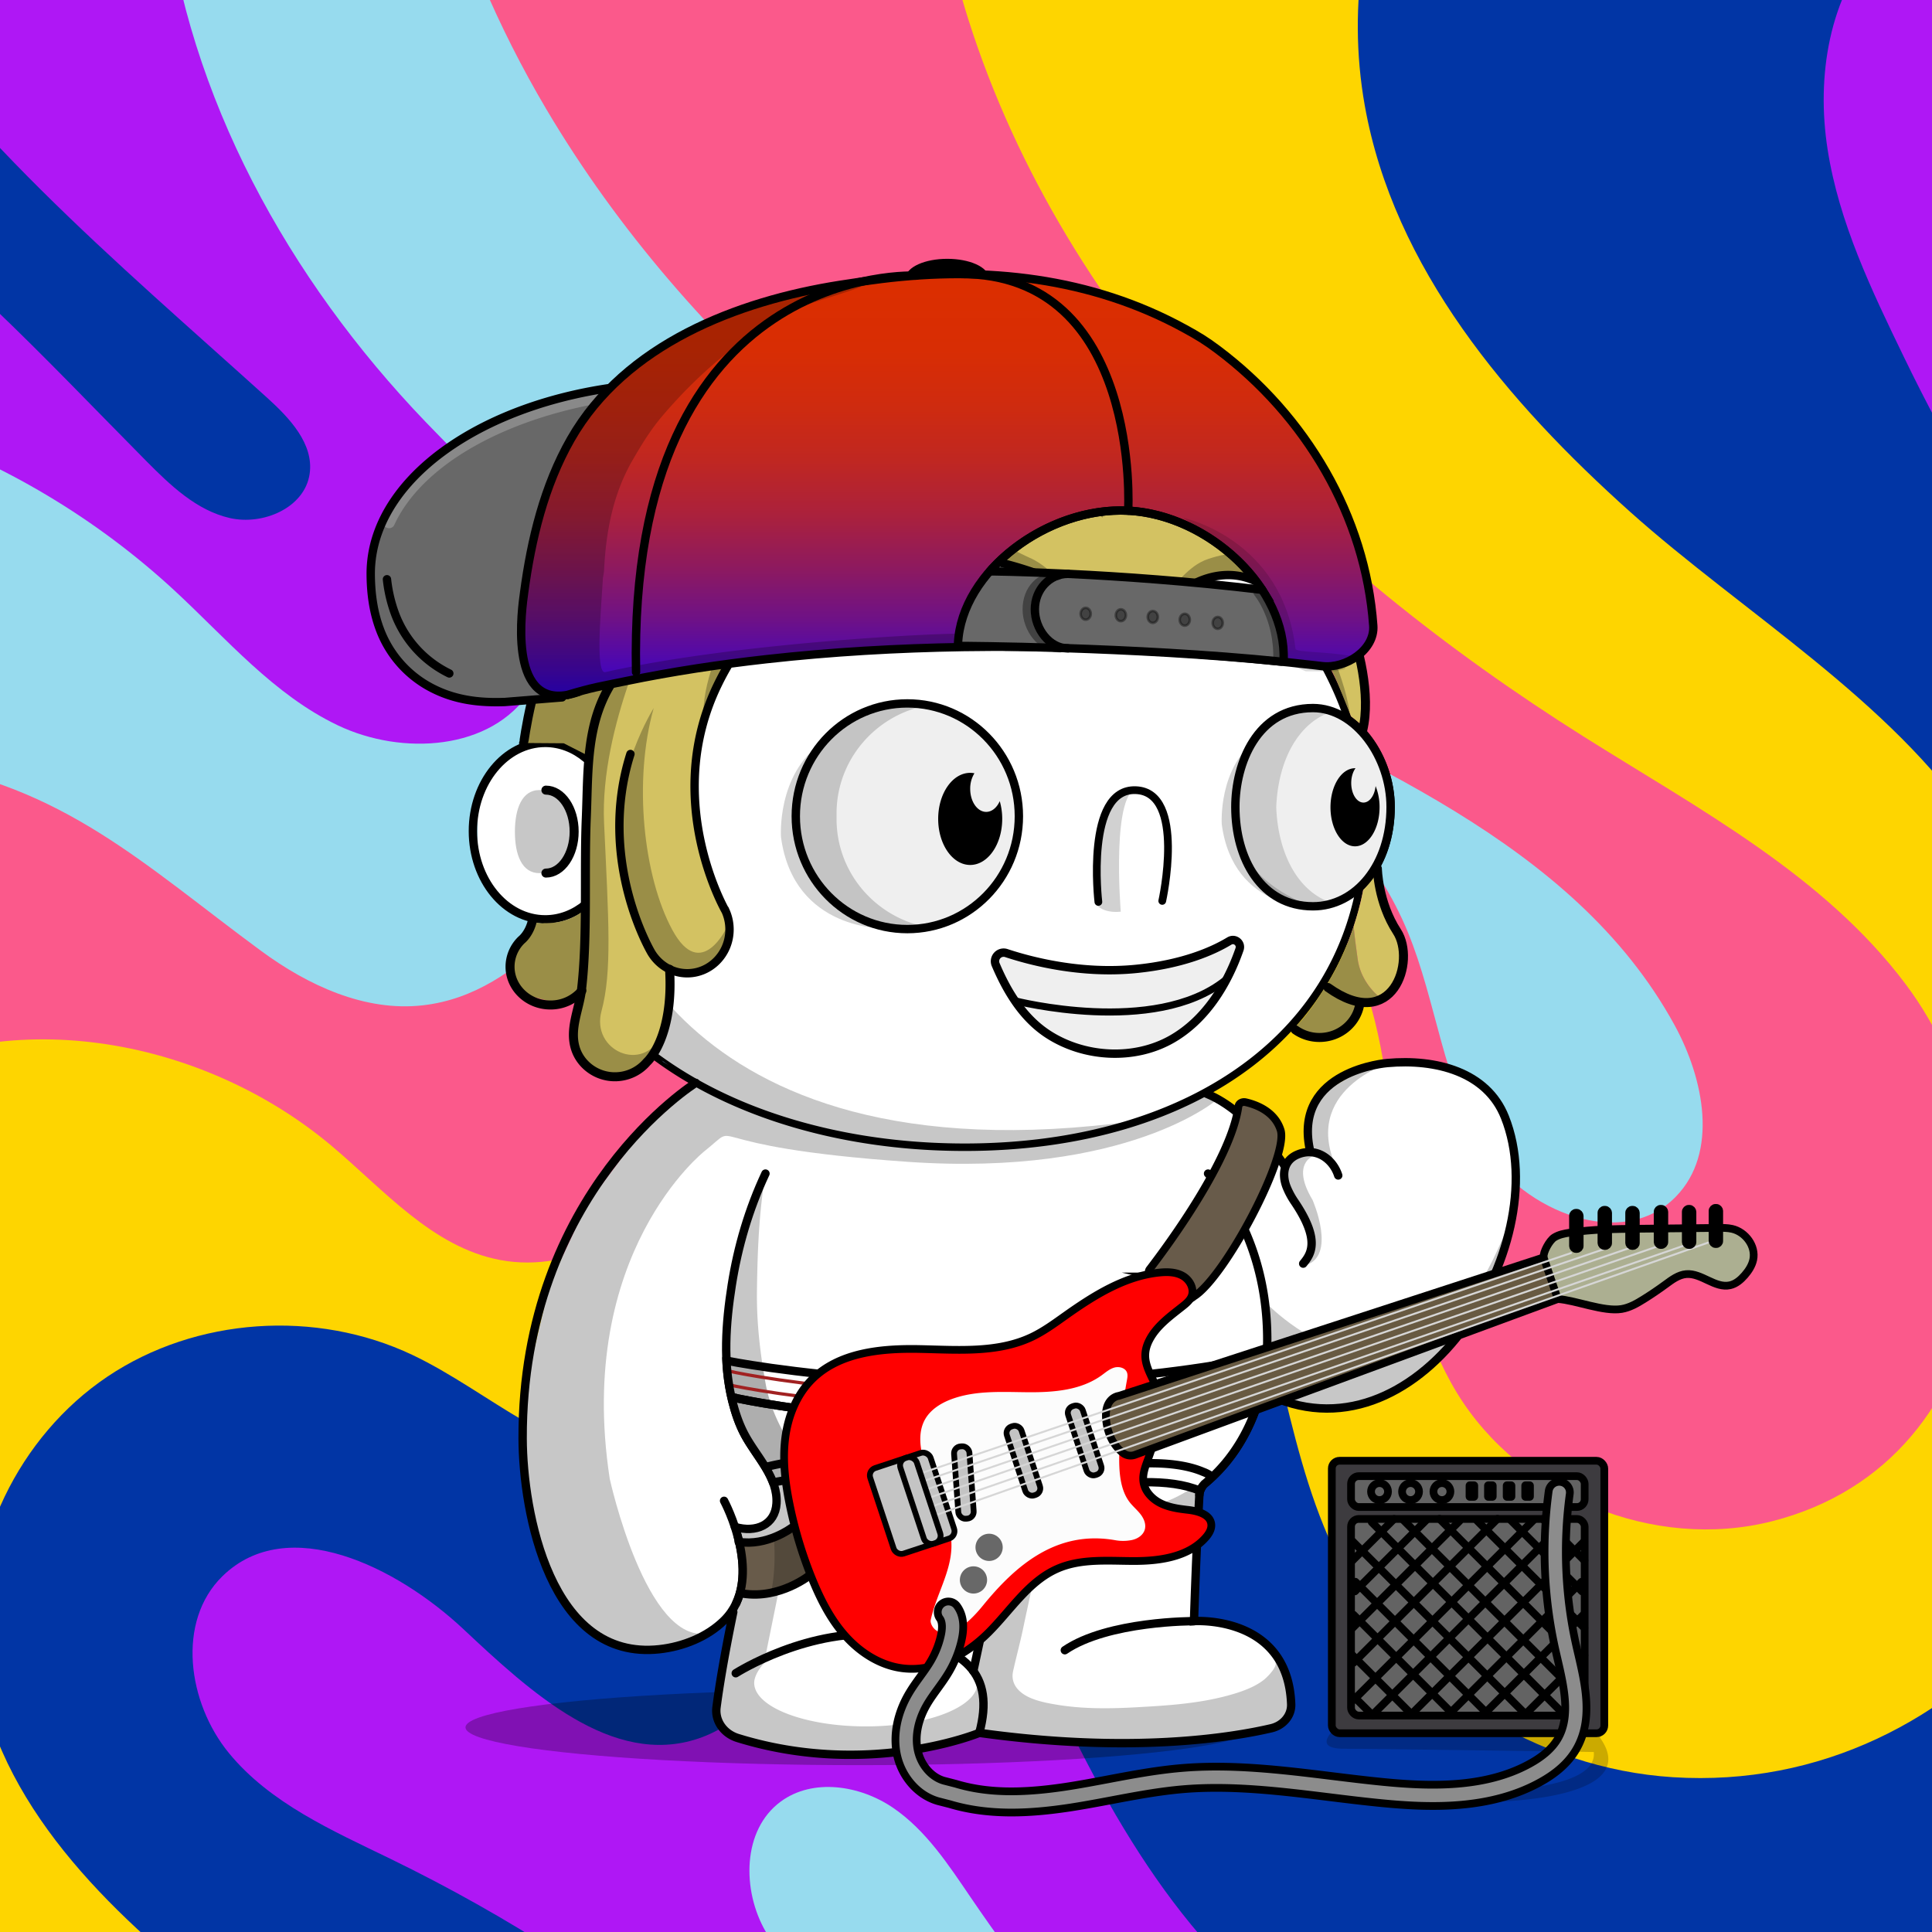 <svg xmlns="http://www.w3.org/2000/svg" xmlns:xlink="http://www.w3.org/1999/xlink" viewBox="0 0 3000 3000" width="100%" height="100%"><rect x="0" y="0" width="3000" height="3000" fill="#333333" stroke="none"/> <g id="Psychedelic-Glow" class="background">  <defs>   <style>    @keyframes pulse1 {     0% { fill: #0135a5; }     50% { fill: #4ffc1f; }     100% { fill: #0135a5; }    }    @keyframes pulse2 {     0% { fill: #fed500; }     50% { fill: #0135a5; }     100% { fill: #fed500; }    }    @keyframes pulse3 {     0% { fill: #97dbee; }     50% { fill: #ff630d; }     100% { fill: #97dbee; }    }    @keyframes pulse4 {     0% { fill: #af17f5; }     50% { fill: #fed500; }     100% { fill: #af17f5; }    }    @keyframes pulse5 {     0% { fill: #fb598b; }     50% { fill: #af17f5; }     100% { fill: #fb598b; }    }    .blue {     animation-duration: 2s;     animation-name: pulse1;     animation-fill-mode: forwards;     animation-iteration-count: infinite;     transform-origin: center;     animation-timing-function: linear;    }    .yellow {     animation-duration: 2s;     animation-name: pulse2;     animation-fill-mode: forwards;     animation-iteration-count: infinite;     transform-origin: center;     animation-delay: .5s;     animation-timing-function: linear;    }    .cyan {     animation-duration: 2s;     animation-name: pulse3;     animation-fill-mode: forwards;     animation-iteration-count: infinite;     transform-origin: center;     animation-delay: 1s;     animation-timing-function: linear;    }    .purple {     animation-duration: 2s;     animation-name: pulse4;     animation-fill-mode: forwards;     animation-iteration-count: infinite;     transform-origin: center;     animation-delay: .5s;     animation-timing-function: linear;    }    .pink {     animation-duration: 2s;     animation-name: pulse5;     animation-fill-mode: forwards;     animation-iteration-count: infinite;     transform-origin: center;     animation-delay: 0s;     animation-timing-function: linear;    }   </style>  </defs>  <g class="pattern-wrapper">   <g class="psychedelic-pattern">    <path class="blue" d="M741.82,945.85c-81.45,83.11-212.91,89.21-328.08,73.09-259-36.33-505.02-159.42-689.27-344.9-53.58-54.01-102.45-113.43-162.39-160.3-106.54-83.37-242.27-122.22-377.04-133.11-100.45-8.1-204.55-1.05-296.2,40.86-101.93,46.52-180.51,131.98-250.03,219.88-125.19,158.2-230.77,331.92-313.8,515.82-24.13,53.66-48,110.2-91.91,148.8V23.46c53.93-50.44,112.9-95.57,176.41-133.81,240.7-145.05,486.9-133.55,741.98-30.49,59.15,23.96,308.31,112.21,281.82-36.94-1.05-5.58-2.35-11.5-4.18-17.77-12.63-44.43-50.79-75.79-83.28-108.72-96.09-97.4-153.5-235.04-171.36-373.64H-149.12c-6.19,90.69-14.72,181.9,4.79,268.76C-74.29-96.85,190.63,130.44,454.16,312.16c109.77,75.62,225.46,150.97,296.81,263.53,71.35,112.56,84.15,275.03-9.15,370.16Z" style="fill: #0135a5;"/>    <path class="purple" d="M1320.63,1783.48c-93.04,25.18-191.22,17.6-287.57,19.08-162.56,2.53-323.38,31.45-483.41,60.2-156.81,28.23-321.2,59.85-444.21,161.17-110.81,91.12-173.62,227.64-218.93,363.8-42.86,128.85-73.44,265.97-51.4,399.87,47.74,290.62,318.5,481.32,554.85,657.04,85.81,63.77,174.06,135.55,214.05,233.3H-871.23c-41.56-33.19-82.24-67.6-122.4-102.45-153.85-133.38-302.82-274.94-420.43-441.25-190.35-269.45-290.45-592.22-352.82-916.56V1054.05c119.18-425.04,419.64-903.14,863.33-967.78,222.06-32.41,448.04,50.53,633.69,176.67C-84.22,389,68.93,556.18,226.87,715.6c37.46,37.81,78.06,76.84,129.8,88.77,51.84,11.94,116.48-15.94,124.14-68.56,6.79-46.61-31.1-86.59-66.03-118.22C179.31,404.85-69.59,198.21-237.37-71.07c-116.39-186.87-171.97-394.38-173.01-606.86H954.13c-29.88,40.34-58.89,81.19-76.31,127.54-52.53,139.82,26.31,314.84,165.87,368.07,85.2,32.49,200.8,36.94,232.86,122.22,27.7,73.7-31.97,147.66-64.29,219.36-76.4,169.62,3.05,369.29,110.29,521.39,107.24,152.02,245.06,288.53,303.6,465.2,83.02,250.46-50.79,568.61-305.52,637.61Z" style="fill: #af17f5;"/>    <path class="cyan" d="M3208.19,2700.73c-215.27,210.56-575.76,283.39-827.09,117.61-188-123.97-284.09-351.43-314.49-574.54-26.66-195.4-16.81-411.8-139.47-566.35-27.7-34.93-65.08-66.73-109.59-69.61-39.29-2.53-76.58,18.21-106.54,43.82-136.69,116.82-174.67,343.59-344.37,403.09-156.2,54.62-312.14-69.95-471.22-115.34-299.25-85.55-623.58,139.65-729.69,432.19-106.11,292.63-36.94,622.45,93.39,905.06,62.12,134.68,138.17,264.23,193.14,401.26H-70.46c-173.54-137.82-389.5-226.24-580.2-333.92-280.17-158.29-504.23-412.06-664.79-689.97-202.11-349.95-253.07-775.25-185.21-1173.64,19.08-112.29,47.48-223.72,95.74-326.86,139.04-297.42,445.34-504.06,771.33-542.91,325.99-38.85,663.05,83.2,904.19,306.04,81.02,74.92,154.55,162.39,254.29,209.78,99.66,47.39,238.18,39.12,298.38-53.4,44.34-68.13,32.15-160.56-6.53-231.99-38.68-71.44-99.84-127.54-156.03-186.08C448.32,433.6,291.51,151.08,256.49-153.57c-18.9-164.65,2.79-354.65,65.77-524.36H1660.99c-1.22,217.36-52.79,455.62,16.12,661.04,51.31,153.15,166.48,275.99,287.75,382.7,357.01,314.23,789.02,530.72,1166.67,819.94,99.75,76.4,197.49,159.86,262.4,267.45,75.36,124.84,101.14,273.9,105.59,419.64,9.15,300.99-76.05,617.4-291.32,827.87Z" style="fill: #97dbee;"/>    <path class="pink" d="M3428.07,2777.22c-60.46,56.71-131.37,102.54-184.86,165.87-56.45,66.82-90.34,149.41-136.51,223.72-133.55,214.39-378.61,354.91-631.16,361.88-229.03,6.27-449.87-89.38-678.9-98.62-240.27-9.67-481.06,84.76-657.12,247.85H148.47c-60.02-63.68-130.15-119.18-191.31-162.12-190.61-133.72-409.97-223.11-596.66-362.23-274.85-204.81-467.64-516.95-527.84-854.53-68.65-385.49,75.36-791.02,420.34-998.8,181.55-109.24,402.04-147.75,610.86-116.3,234.34,35.28,359.88,158.9,541.34,292.45,72.83,53.66,161.34,94.87,251.25,84.68,159.16-17.95,254.12-178.59,369.29-289.84,154.55-149.32,371.12-211.52,582.99-201.68,242.45,11.33,484.72,153.06,577.15,377.39,45.13,109.59,54.8,233.91,117.61,334.35,62.9,100.45,215.96,161.69,298.72,76.92,66.64-68.13,43.82-182.86-2-266.49-156.81-286.44-492.3-412.06-783.01-560.86-390.02-199.5-745.98-484.72-969.09-861.67-150.02-253.6-235.04-551.54-225.89-847.12H1745.06c-71,174.5-163.78,350.3-106.81,521.13,28.49,85.2,91.56,154.46,159.86,212.83,100.01,85.37,214.92,153.24,338.01,199.58,281.82,106.11,613.83,105.15,844.86,298.2,131.2,109.59,213.35,275.81,220.58,446.65,3.92,91.56-12.11,186.78,20.12,272.5,26.22,69.78,80.93,123.97,130.41,179.72,162.56,183.21,282.35,410.67,307.44,654.33,25.18,243.58-52.62,502.84-231.47,670.19Z" style="fill: #fb598b;"/>    <path class="yellow" d="M3880.38,2479.98c-17.16,222.32-165.96,429.49-371.12,516.69-229.99,97.75-534.81,66.73-685,266.49-85.55,113.86-95.65,279.47-204.72,371.03-23,19.25-48.61,33.63-75.97,43.73h-249.59c-17.6-4.88-34.76-10.63-51.49-17.07-123.53-47.39-234.08-125.62-360.05-166.04-125.88-40.42-282.08-33.1-367.81,67.69-28.75,33.8-46,73.18-56.02,115.43H476.03c-81.11-156.9-228.16-279.47-376.43-381.57-183.64-126.58-383.92-241.4-513.38-423.04-167.35-235.04-187.04-557.46-83.28-826.74,54.88-142.26,145.22-275.46,275.29-355,225.11-137.56,533.94-82.41,736.05,87.2,81.98,68.82,157.16,157.94,262.31,177.72,114.47,21.6,228.33-48.79,303.08-138.17,74.66-89.29,122.49-197.93,190.18-292.71,89.29-125.01,218.4-226.94,368.77-258.74,150.36-31.8,321.2,16.29,414.42,138.43,132.77,173.97,92.95,423.65,152.02,624.37,13.68,46.43,32.06,91.73,57.24,133.11,98.18,160.99,306.48,245.93,489.25,199.41,368.42-93.65,408.4-565.65,207.86-833.53-127.02-169.62-321.37-272.24-500.66-385.14C2036.29,877.46,1654.55,506.17,1503.66,30.25c-53.4-168.4-70.56-348.29-52.88-523.92,6.27-62.2,18.21-123.88,35.2-184.25h1591.02c-56.36,98.88-139.21,183.47-186.95,287.31-95.74,208.3-32.23,460.41,94.7,651.37,126.93,190.87,309.26,336.53,477.05,492.73,121.88,113.43,243.32,245.93,265.45,410.93,16.81,125.1-26.66,250.11-32.67,376.26-15.25,320.94,210.47,618.97,185.82,939.29Z" style="fill: #fed500;"/>    <path class="purple" data-name="purple" d="M4766.88,1601.84V3677.92H1276.63c-102.28-162.3-234.95-305.61-390.02-418.77-148.88-108.55-317.89-190.44-453.27-315.54-135.29-125.19-235.13-312.66-189.04-491.17,10.37-40.42,28.4-79.54,56.71-110.12,77.71-84.07,214.22-84.24,319.72-39.81,105.5,44.43,191.57,124.05,287.4,186.69,31.62,20.82,66.12,40.25,103.93,42.25,122.05,6.36,175.37-152.11,274.24-223.8,107.85-78.23,267.01-39.81,365.8,49.57,98.7,89.38,152.02,216.92,205.07,339.15,53.05,122.22,112.64,248.37,218.75,328.87,138.43,105.24,328.78,111.25,500.14,81.98,283.04-48.35,554.32-185.38,743.11-401.87,188.7-216.49,288.44-514.25,244.19-797.99-40.77-261.09-194.1-489.77-355.26-699.2-161.17-209.52-336.79-414.15-435.32-659.39-98.44-245.23-105.41-546.83,58.11-754.52,100.18-127.19,278.77-207.16,428.18-144.79,197.76,82.59,234.95,340.37,255.6,553.71,30.4,314.14,90.95,633.34,252.55,904.45,161.6,271.11,440.46,488.38,755.56,506.41,81.45,4.7,162.73-3.83,244.1-12.2Z" style="fill: #af17f5;"/>    <path class="blue" data-name="blue" d="M4766.88,1428.56v316.67c-353.35,56.63-719.24-122.22-952.8-395.25-281.47-328.95-409.19-794.77-469.91-1214.5-14.64-101.4-35.54-213.7-117.96-274.51-92.26-68.21-233.39-37.63-309.87,47.83-76.58,85.37-96.18,210.13-78.41,323.47,17.68,113.25,68.21,218.4,118.22,321.64,68.74,142.17,144.61,269.02,229.73,402.83,187.74,295.41,358.49,611.73,411.19,957.76,52.71,346.12-30.75,729.26-287.83,966.82-133.46,123.36-303.17,199.76-473.22,263.88-219.36,82.76-464.16,148.62-684.74,69.17-227.72-82.15-376.17-300.47-483.85-517.39-55.23-111.42-135.47-245.58-259.26-234.17-135.73,12.54-194.44,192.96-323.55,236.7-134.07,45.3-261.79-72.92-365.02-169.79-103.32-96.87-272.85-181.12-374.17-82.24-71.96,70.39-53.84,196.88,10.02,274.68,63.86,77.8,159.95,120.05,250.46,164.04,361.8,175.98,701.81,446.39,892.95,791.72H815.78c-59.24-238.53-282.08-421.56-491.69-587.86-171.45-135.99-341.59-307.7-361.8-525.58-15.25-164.91,67.08-334.53,204.55-426.87,137.47-92.26,324.08-104.63,473.65-33.63,120.39,57.15,226.68,165.69,359.79,160.56,190.37-7.35,300.59-203.61,403.1-336.04,45.66-58.98,92.42-119.01,154.35-160.58,61.93-41.57,142.76-62.25,212.26-35.19,67.8,26.39,112.19,91.99,141.86,158.42,77.74,174.02,83.94,375.25,173.85,543.31,99.63,186.23,301.36,311.91,512.15,325.19,458,28.87,793.81-415.73,744.76-847.73-26.78-235.89-147.53-435.67-275.64-628.54-129.38-194.79-362.82-334.01-535.1-488.06-191.05-170.84-367.81-379.13-412.67-631.51-56.45-317.11,114.3-631.95,365.63-841.72h1184.35c114.56,150.1,181.64,345.42,211.35,534.64,47.83,304.39,25.26,618.79,98.53,918.04,73.27,299.25,279.73,598.84,584.12,646.41,65.86,10.28,135.03,8.89,203.68,7.4Z" style="fill: #0135a5;"/>    <path class="cyan" data-name="cyan" d="M4766.88,1963.03v515.99c-36.94,18.03-76.05,32.06-115.52,42.51-62.72,16.55-130.24,24.83-191.92,4.62-72.39-23.61-226.33-157.07-284.61-49.57-19.6,36.15-21.26,78.93-23.87,120.05-19.43,304.73-121.62,609.03-318.24,842.77-78.84,93.74-173.71,175.02-278.69,238.53H1803.95c-99.92-211-264.57-388.37-453.01-527.06-59.85-44.08-124.4-86.86-161.78-151.15-37.37-64.29-36.76-158.12,23.09-202.2,50.01-36.85,123.01-25.44,174.32,9.5,51.31,34.93,86.16,88.51,121.09,139.82,155.68,228.59,345.07,444.38,592.92,567.13,244.89,121.35,534.46,141.91,799.3,74.22,555.89-142,977.97-694.67,968.48-1268.42-2.96-180.16-43.73-357.88-99.23-529.32-9.15-28.05-17.51-62.03,1.92-84.24,36.85-42.08,98.96,15.42,127.45,63.6,63.77,107.76,146.62,180.33,255.43,241.49,73.53,41.29,151.41,79.97,235.56,86.33,135.47,10.11,260.74-64.12,377.39-134.6Z" style="fill: #97dbee;"/>   </g>  </g> </g><defs><style>.cls-1-66{opacity:0.27;}.cls-2-66{fill:#fff;}.cls-3-66{opacity:0.22;}.cls-4-66,.cls-5-66{fill:none;stroke:#000;stroke-linecap:round;stroke-miterlimit:10;}.cls-4-66{stroke-width:13px;}.cls-5-66{stroke-width:14px;}</style></defs><g id="body_ground_shadwo-66" data-name="body ground shadwo"><ellipse class="cls-1-66" cx="1334.82" cy="2682.24" rx="612.02" ry="58.67"/></g><g id="body_color_copy_10" data-name="body color copy 10"><path class="cls-2-66" d="M1078.26,1686.22,992,1762.66l-81.19,108.46L853.6,1993.63l-32.25,136.11-6.75,96.67,6.35,91.23L838,2396.51l31.39,75.87,38.09,50.12,47.54,31,78.62,9.79,53.79-18.18,39.92-27.63,14.26-12.89-9.89,50-15.21,91.24,2.65,29.33,13.85,17,51.1,17.73,78.1,16.35h75.62l66.58-5.32,48.93-8.42,52-13.82,24.82-6.52,41.94,6.07,126.13,9.16,99.75-.28,77.23-5.54,66.85-9.41,35-7.15,26.94-20.17,3.93-17.17-4.14-32.14-26.09-52.19-43.66-30.74-77-13.9,10.75-205.51s11.61-13.31,15.49-16.38,47-58.43,47-58.43l25-55.24,10.56-19.26,31.15,13.27,62.08,11.3,70.55-7.08,44-23.38,49.3-35.46,42.09-44.1,45.13-60.73,24.31-63.88,17.24-65.22,5.15-65.55-6.62-53.5-17.62-48.7-32.83-34.56-44.43-25.15-50.48-7-43.5-2.39L2113.72,1662l-47.78,27.42L2039,1719.73l-4.92,39.57,4.92,33.29-26.15,5.63-11.5,8.85-4.35,6.33-38.65-58.25-40.73-31.51L1877,1696.83l31.42-17.16,63.7-49.54,45.12-49.55,47.78-64.58,25.65-53.08,19.47-60.16,4.35-24.11s28.2-46.91,28.92-48.75c37.7-95.75-6-165.12-6-165.12l-47.59-60.17-26.54-55.74-22.12-48.66-38.93-53.08-40.69-42.46-35.39-32.74-84.93-62.81L1774,775.5l-70.78-27.43-73.43-21.23L1536,713.57,1459.92,710l-109.71,10.62-100.86,26.54L1168,780.81,1100.72,818l-77,58.39-57.5,59.28L904.32,1017l-29.2,69-23.37,63.1-6.32,5.84-47.6,15.34-33.87,33-22.55,52V1318l15.24,50.65L784,1406.3l52.34,22.55,25.51,2.22,26.54,65.47,44.24,61.93,38.92,41.58,61.93,50.43,47.78,29.19Z"/></g><g id="body_shadow" data-name="body shadow"><g class="cls-3-66"><path d="M1094.33,1787.19s-201.47,157.92-147.5,509.15c0,0,56.62,258.34,152.17,239.76l-45.17,19.08L987.54,2562l-45-14-53-42.94L852,2442.22s-19.3-58-20-60.58-15.21-73-15.21-73l-4.07-66,3.05-93.58,14.8-87.89,24.13-80.54,29.56-68.17,35.67-59,31.53-47.85,30.94-37.14,43.33-39.74,34.35-32.8,20.29-14.44-27.3-18.43-64-47.48-59.57-58.39-27.71-38.8-42.45-63.51-.62-25.09,42.47-18.58,35.39-38s89.35,468.89,829,367.15c13.61-1.87-115.08,25.45-101.63,22.66l90.13-18.72,59.92-21.23,59.94-27.48,16.88,11.15s-138.51,121.21-481.78,97.32S1157.34,1736.76,1094.33,1787.19Z"/><path d="M887.11,1291.31c0,35.64-22.14,64.54-49.45,64.54s-38.13-28.59-38.13-64.23,10.82-64.85,38.13-64.85S887.11,1255.67,887.11,1291.31Z"/><path d="M1573.17,2594.76c5-22.44,11.15-45.09,15.5-66,9.65-46.4,21-93.08,27.47-140,1.38-10.09,10.82-41.24-4.4-41.86a345.39,345.39,0,0,0-47.38,1.36l-45,207c-2.76,12.73-5.54,25.71-4.26,38.67,1.7,17.12,10.15,32.84,11.64,50,1.1,12.68-9.17,31.37,0,42.38,4.14,5,11.17,6.24,17.6,7.11,54.93,7.46,110,10.25,165.29,12.64h.92l112.2-1.68a17.54,17.54,0,0,0,1.77-.12l105.39-13.38,40.32-6.53a15.92,15.92,0,0,0,7-3l13.67-10.24c19.81-14.84,7.66-38.52,6.72-57.27l-8.71-23.49-9.17-10c5.94,6.46-12.78,24.53-16.48,27.49-13.29,10.63-30,17-46.12,22-49.56,15.11-100.57,18.33-151.92,21.17-41.23,2.29-82.9,2.88-123.77-3.88-14.26-2.36-29.29-5.19-42.53-11.13C1581.78,2628.28,1568.73,2614.52,1573.17,2594.76Z"/><path d="M1964,2021.1s239.6,257.11,382-130.4l-20.31,76.86L2277.13,2057l-57.28,64.14-72.94,47.35-81.48,18.63-48.89-5-53.72-19.66v-31.7l5.41-52.55Z"/><path d="M2047.55,1791.7s-47.47,7.88-9.43,71.58c0,0,38.93,88.47-12.38,101.74,0,0,7.07-21.24,8.84-23s-1-30.6-1-30.6l-15.51-33.06s-18.7-31.29-20.56-36,4.37-40.57,4.37-40.57l22.84-10.07,20.1-2.71Z"/><path d="M2158.44,1650.06s-139.78,42.47-82.27,165.44l-16.53-15s-22.62-9.72-24.28-13.26-4.87-29.41-4.59-31.07,5.2-35,5.2-35l19.58-28,29.33-21.85Z"/><path d="M910.12,1177.54s78.74-358.22,369.81-437l-115,38.93-81,47.6-83.15,68.5-73.31,85.71-52.94,78.26-27.88,94,40.48,9.18Z"/><path d="M1527.19,2638.53,1517,2606.15a27.42,27.42,0,0,1,.89,6.92c0,37.38-77.63,67.68-173.4,67.68s-173.4-30.3-173.4-67.68c0-10.07,8.47-24.59,18.57-33.18l1.72-5.79a2.09,2.09,0,0,1-2.82-2.32L1229,2372.66a44.63,44.63,0,0,1,51.53-35c28.26,5,69.15,9.6,119.68,9.6-108.73,0-195.06-106.63-211.45-199.06-8.65-48.77-14.07-95.19-13.38-144.66.75-52.56,2.46-108.52,10.89-166.33a2.09,2.09,0,0,0-4-1.14c-22.2,50.76-92.27,233.07-29,385.72a1.4,1.4,0,0,0,.15.3l43,70.9a2.56,2.56,0,0,1,.24.56l4.42,17a62.9,62.9,0,0,1-1.35,36.2l-4.83,14.12a2.11,2.11,0,0,1-1.14,1.24l-26.61,11.66a2.06,2.06,0,0,1-1.07.16l-21.94-2.52a2.1,2.1,0,0,0-2.27,2.61l7.71,29.28a1.59,1.59,0,0,1,.06.38l3.63,49.69a2.11,2.11,0,0,1-.08.75l-14.6,49.1-.06.26-24.2,149.68a2.1,2.1,0,0,0,0,.79l6,26.41a2.08,2.08,0,0,0,1.18,1.45l59.31,26.68a2,2,0,0,0,.49.15l69,12.26.26,0,84.09,4h.26l60.19-4.53.24,0,83.39-16a1.05,1.05,0,0,0,.24-.06l40.42-13a2.09,2.09,0,0,0,1.43-1.73l6.33-50.94"/><path d="M1918.06,2248.79s-59.53,81.86-149.77,94c0,0,23,15,91.12-2.65l4.42-20.35,8.85-16.81,10.48-10.21"/></g></g><g id="BASE_OUTLINE" data-name="BASE OUTLINE"><path class="cls-4-66" d="M1124.34,2330.45s65.27,121.25,0,185.71c-26,25.66-63.7,40.75-100.54,44.76-169.74,18.5-211.9-213.21-212.25-327.21-1.19-384.43,268.87-552.24,268.87-552.24"/><path class="cls-4-66" d="M1188.61,1822.33c-25.84,55.2-43,113.78-52.34,173.17-9.26,58.83-13.91,121.32.77,179.71,4.69,18.63,10.62,36.6,19.91,53.7,18.31,33.72,51.4,65.64,48.8,105.78-2.14,33.08-31.85,46-64.61,36.29"/><path class="cls-4-66" d="M1875.87,1822.33s102.57,98.45,91,287.14c0,0-3.62,117-95.28,193.58a25.6,25.6,0,0,0-9.21,18.23c-1.49,27.45-5.31,101.95-8.34,196,0,0,145.74-10.32,150.89,129,.65,17.51-12.29,33-30.87,37.34-61.79,14.38-217.56,40-453.39,7.15,0,0-171.42,71-375.08,8-21.91-6.79-35.72-26.6-33-47.6,3.64-28.11,11-75.14,26-147.9"/><path class="cls-4-66" d="M1142.45,2598.2s115.4-73.83,237.21-58.6,165.4,61,141,151.19"/><path class="cls-4-66" d="M1854.07,2517.33s-133.35-.74-200.62,45.13"/><line class="cls-4-66" x1="1511.37" y1="2594.76" x2="1564.29" y2="2347.39"/><path class="cls-4-66" d="M1962.82,2162.51c234.13,119.66,454.59-224.88,374-427.73-28.07-70.68-107.32-90.8-182.53-84.12,0,0-145.76,11-120.63,133.23"/><path class="cls-4-66" d="M2078,1825.24c-8.17-25.5-34.33-44.87-63.48-32.33-21.57,9.27-24.07,30.78-17,49.43a121.09,121.09,0,0,0,13,24.25c40.21,59.72,25.13,80.86,13.07,95.56"/><path class="cls-4-66" d="M1994,1809.24s-53-83.28-120-110.78"/><path class="cls-4-66" d="M910.12,1403.57c-18.06,15.13-39.93,24-63.49,24-62,0-112.3-61.34-112.3-137s50.28-137,112.3-137c23.56,0,45.43,8.85,63.49,24"/><path class="cls-5-66" d="M847.68,1226.92c24.22,0,43.86,28.83,43.86,64.39s-19.64,64.39-43.86,64.39"/><path d="M2129.2,1143.53a144,144,0,0,0-31.17-30.72,536.58,536.58,0,0,0-23-56.35c-32.82-68.83-79.79-130.63-139.61-183.69s-129.34-94.63-206.81-123.7c-80.17-30.08-165.32-45.33-253.08-45.33a723.09,723.09,0,0,0-219.4,33.67,674.64,674.64,0,0,0-187.55,93.24c-56,39.93-104,87.44-142.51,141.21-39.24,54.78-67.57,114.53-84.18,177.58a5.75,5.75,0,0,0,11.12,2.93c16.26-61.69,44-120.17,82.41-173.82,37.78-52.73,84.83-99.34,139.84-138.54a663,663,0,0,1,184.36-91.64,711.53,711.53,0,0,1,215.91-33.13c86.38,0,170.17,15,249,44.6,76.14,28.57,144.52,69.46,203.22,121.54s104.7,112.6,136.85,180a522.14,522.14,0,0,1,24.57,61.08c1.7,1.17,3.39,2.41,5.06,3.7.85.67,1.71,1.35,2.55,2l.54.43c.91.76,1.82,1.54,2.72,2.34l.82.73c.88.79,1.76,1.59,2.63,2.42.22.2.43.42.65.63a141.8,141.8,0,0,1,14.69,16.6c21.6,28.51,34,65.55,34,101.63,0,40.38-11.31,77.31-31.91,104.43h0c-.65.86-1.31,1.7-2,2.53-.89,1.11-1.79,2.18-2.69,3.24l-1,1.09c-.6.69-1.2,1.36-1.81,2-.38.42-.77.83-1.16,1.25-.57.6-1.14,1.19-1.72,1.78-.39.4-.78.81-1.18,1.2-.91.9-1.83,1.8-2.76,2.66-20,109.66-76.83,202.64-167.34,272.26-54.72,42.09-120.47,74.65-195.41,96.79s-157.82,33.42-245.91,33.42c-73.58,0-145.3-7.85-213.16-23.33S1154,1714,1098,1684.31c-117.39-62.14-199.49-151.36-237.44-258a5.75,5.75,0,0,0-10.83,3.85c38.92,109.43,122.91,200.84,242.89,264.35,56.87,30.1,120.69,53.35,189.67,69.09,68.7,15.67,141.28,23.62,215.72,23.62,89.2,0,173-11.4,249.17-33.89,76.31-22.54,143.31-55.75,199.16-98.7,91.16-70.12,149-163.31,170.49-273.08a136.34,136.34,0,0,0,12.27-13.43c23.68-29.62,36.73-70.49,36.73-115.08C2165.83,1214.15,2152.48,1174.25,2129.2,1143.53Z"/></g><defs><style>.cls-1-204{fill:#8cc9ff;}.cls-2-204{fill:#fff;}.cls-3-204{opacity:0.32;}.cls-4-204,.cls-5-204,.cls-6-204,.cls-7-204{fill:none;}.cls-4-204,.cls-7-204{stroke:#000;stroke-width:13px;}.cls-4-204{stroke-linecap:round;}.cls-4-204,.cls-6-204,.cls-7-204{stroke-miterlimit:10;}.cls-6-204{stroke:#a12121;stroke-width:5px;}</style></defs><path class="cls-1-204" d="M1030.44,1649.18l7.67,4.68q-5.37-3.66-10.78-7.22Z"/><path class="cls-2-204" d="M1456,2300c40,8,81,14,111,42,74-23,150-34,227-37,24.06-.86,48.12-1,71.55,6,2.59-2.94,11.46-12.94,14.76-15.56,3.87-3.07,47-58.42,47-58.42l25-55.24,7-12.86c2.77-22.39,4.8-44.89,9.69-66.91-3,0-5,4-8,5-90,16-175,28-264,34a1984.81,1984.81,0,0,1-204,5c-120-3-236-9-358-29-3-1-5-4-8-5-2,37,5,73,24,106,17,28.83,38.92,56,49.19,86.44,11.76-5.63,26.43-7,38.81-9.44C1313,2279,1382,2284,1456,2300Z"/><path class="cls-3-204" d="M1765.63,1740.3l-.62.08-3.4,1.21C1766.13,1740.51,1768,1740,1765.63,1740.3Z"/><path class="cls-3-204" d="M1199.57,2304.5c2.83-.79,5.65-1.61,8.43-2.5,4-1,9,0,13,0l30-6a127.05,127.05,0,0,1,18.27-4.53c-42.27-39.18-71.6-93.32-80.47-143.32q-2.4-13.56-4.46-26.9c-18.49-3.09-37-6.36-55.83-9,2.55,36.75,10,73.92,24.78,109.48a1.4,1.4,0,0,0,.15.3l43,70.9a2.56,2.56,0,0,1,.24.56l2.86,11"/><path class="cls-4-204" d="M1865.3,2310.86a25.17,25.17,0,0,0-2.89,10.42"/><path class="cls-5-204" d="M1129.19,2128.3l13.26,3s393.84,82.19,818.57-7.83"/><path class="cls-6-204" d="M1129.19,2128.3l13.26,3s393.84,82.19,818.57-7.83"/><path class="cls-6-204" d="M1128.29,2149.37l13.26,3s393.84,82.19,818.57-7.83"/><path class="cls-7-204" d="M1127.62,2112.76s404.77,82,841.28-7.81"/><path class="cls-7-204" d="M1133.38,2168.74l13.22,3s384.77,83.67,808.43-6.12"/><path class="cls-7-204" d="M1202.65,2301.53s212.56-44.6,361.64,38.81c0,0,203.41-66.46,299.28-25.36"/><path class="cls-7-204" d="M1190,2277.75s209.77-55.75,379,33.11c0,0,203.41-66.46,299.28-25.36a49.37,49.37,0,0,1,14.2,7.94"/><path class="cls-7-204" d="M1133.38,2168.74l13.22,3s384.77,83.67,808.43-6.12"/><path class="cls-4-204" d="M1127.94,2109.19a323.69,323.69,0,0,0,9.1,66c4.69,18.63,10.62,36.6,19.91,53.7,13.08,24.09,33.7,47.25,43.47,73.16"/><path class="cls-4-204" d="M1967.47,2098q-.21,5.7-.57,11.51s-3.62,117-95.28,193.58a25.66,25.66,0,0,0-6.32,7.81"/><line class="cls-4-204" x1="1569.01" y1="2310.86" x2="1564.29" y2="2340.34"/><path class="cls-4-204" d="M1708.91,2204.41s-2.19,63.46-53.63,83.81"/><path class="cls-4-204" d="M1735.72,2205.12s-1.28,41.28-24.82,70.88"/><line class="cls-4-204" x1="1513.37" y1="2208.38" x2="1513.37" y2="2285.67"/><line class="cls-4-204" x1="1487.74" y1="2207.67" x2="1487.74" y2="2279.05"/><defs><style>.cls-1-307{fill:#d3c262;}.cls-2-307{opacity:0.27;}.cls-3-307{fill:#f650ff;}.cls-4-307,.cls-5-307{fill:none;stroke:#000;stroke-linecap:round;stroke-miterlimit:10;}.cls-4-307{stroke-width:14px;}.cls-5-307{stroke-width:13px;}</style></defs><g id="Hair_Short1"><path class="cls-1-307" d="M2077.82,1062.48c10.62,26,15.7,38.69,18.09,44.75,1.71,4.32,2.05,5.27,2.05,5.27l13,10.5,12-21-6-40s-8.82-51.55-8.41-52.28S2092,963,2092,961s-25.48-56.66-25.48-56.66L2022.61,841l-35.83-38.29L1933,761l-51-34.6-44.29-17.67S1794,691,1792,691s-55-16-57-16-79-13-80-13-58.72-2.1-58.72-2.1-26.53-2.79-27.76-3c-.2.06-3.54.38-8.68.85-19,1.72-62.85,5.43-63.72,5.34s-20.61,4-24.43,4.77l-.65.14s-39-1-39-3-36-6-36-6-92,6-93,6l-.5,0-47.5,4.19L1192,679l-27,9.93L1139,695l-22.58,12.4-53.14,23.48L1017,766l-18.65,17.56-14.63,11.92L975.58,805l-13.76,13L904,891l-27.26,53.63L875.48,948,864,971l-36.78,111-12.59,71.61,60.71.44,42.16,21.5-2.66,9.45-3,61.93c-1.1,11.86-1.9,22.21-1.44,22.92a4.58,4.58,0,0,1,.27,1.29l-1,20.22L909,1384l-1.89,29.09c-6,5.37-26.85,21.24-62.61,20.41,0,0-1,1-13-1L827,1428l-8.29,21-16.17,19-10.14,26.27,7.13,35.06,22.7,17.09,39.34,10.49,28.83-10.49,11.7-7.16-3.79,21.29h0l-1.76,7.47-1.49,6.35-.26,3.39c-2,9.75-4.09,20.45-4.4,22.84-.61,4.6,1.14,28.62,1.14,28.62l10.15,13.7,1.83,4.11,2.64,1.91,4,5.34,7.21,2.76,15.28,11.07h40.14l31.9-19.16,17.36-25.79,13-39.22,5.48-44.72-.74-34.16,23.53,6.08,21.33-2.31,23.13-12.13,20.35-28.13,1.43-7.73h0l3.26-17.56-6.07-28.6-23.66-54.19L1082.76,1278l-1.68-100.48,13.79-65,17.72-43.16c.12-3.18.34-6.33.66-9.47l7.45-14.82L1161,985.28s46.57-49.8,50.11-51.77,46.23-33.47,51.75-36.43S1323.64,870,1323.64,870l51.7-12.65,44.65-4.69h45.52l41.43,6.85,51.32,11.87,55.66,18.93L1661.59,911l4.41,1.6-4.34-2.87L1697,920.87,1734.46,935l46.54,1.66,18.21-5.55,25.26-7.7,31.7-16.42,34.88-12.76,38.39,1.26L1958,905s25.4,4.16,63.2,61.58C2021.2,966.58,2059.64,1018,2077.82,1062.48Z"/><path class="cls-1-307" d="M2108,1488c-2.22-16.62-4.7-33.24-6-49.71-8.55,25.89-21.38,57.46-39.94,87.54,0,0-1.15,1.92-3.14,5.14-8,12.87-29.5,46.52-45.25,61l-2.34,7.11,23.67,7s31.14.39,32.57,1.2,23.63-12,23.63-12,18.52-26.52,18.16-27.37c-.23-.55,2.91-4.93,5.18-8,1.25-1.69,2.23-3,2.23-3l28.46-5.65.19-.22C2125.32,1535.7,2110.94,1512.72,2108,1488Z"/><path class="cls-1-307" d="M2145.42,1551l27.44-32.1s5.8-44.15,6.47-45.54-17.84-40.08-17.84-40.08-15-37.48-15.24-38.9-7.33-42.64-7.33-42.64-1.37,5.89-22.15,30.06c0,0-3.95,23.67-14.77,56.45,1.3,16.47,3.78,33.09,6,49.71C2110.94,1512.72,2125.32,1535.7,2145.42,1551Z"/><g class="cls-2-307"><path d="M909.07,1406.62l-.12,4.71s-21.45,23.17-64.45,22.17c0,0-1,1-13-1L827,1428l-8.29,21-16.17,19-10.14,26.27,7.13,35.06,22.7,17.09,39.34,10.49,28.83-10.49,13.12-8-7,29.63c6.51-11.28,11.09-23.46,12.45-37C912.77,1490.23,920,1446.05,909.07,1406.62Z"/><path d="M1980,877c-31-23-69-21-104-9-32.52,10.84-49.51,42.07-76.79,63.07l25.26-7.7,31.7-16.42,34.88-12.76,38.39,1.26L1958,905s25.4,4.16,63.2,61.58c0,0,38.44,51.38,56.62,95.9,10.62,26,15.7,38.69,18.09,44.75-4.86-34.31-18.15-68-29.91-100.23C2047,958,2025,910,1980,877Z"/><path d="M1622,727c34,23,61,49,90,77,13-45-21-89-59-113-29.71-17.72-61-27.28-93.16-33.23-19,1.72-62.85,5.43-63.72,5.34s-20.61,4-24.43,4.77c18.42,8.12,38.63,12.56,58.31,19.12C1561,699,1592,707,1622,727Z"/><path d="M2108,1488c-2.22-16.62-4.7-33.24-6-49.71-8.55,25.89-21.38,57.46-39.94,87.54,0,0-1.15,1.92-3.14,5.14,16.51,13.26,35.68,21.94,55.62,28.91,1.25-1.69,2.23-3,2.23-3l28.46-5.65.19-.22C2125.32,1535.7,2110.94,1512.72,2108,1488Z"/><path d="M2013.67,1591.94l-2.34,7.11,23.67,7s31.14.39,32.57,1.2,23.63-12,23.63-12,18.52-26.52,18.16-27.37c-.23-.55,2.91-4.93,5.18-8-19.94-7-39.11-15.65-55.62-28.91C2050.94,1543.84,2029.42,1577.49,2013.67,1591.94Z"/><path d="M1599.35,866.37c-19-8.45-36.88-19.31-55.85-25.35-14.76-6-28.46-13.27-43.21-16.89-81.15-20.51-161.25-21.72-238.18,6-49.53,18.1-90.64,59.13-114.88,111-24.34,51.62-53.3,105.88-55.23,165.82l6-16.74,22.7-45.14L1161,985.28s46.57-49.8,50.11-51.77,46.23-33.47,51.75-36.43S1323.64,870,1323.64,870l51.7-12.65,44.65-4.69h45.52l41.43,6.85,51.32,11.87,55.66,18.93L1661.59,911l4.41,1.6c-4.23-2.79-8.56-5.62-12.9-8.78C1634.13,891.71,1619.38,874.81,1599.35,866.37Z"/><path d="M1303,665s-287,75-346,381c0,0,28-59,64-93,0,0-90,174-83,325s12.61,230.57-4,292,64.6,97.39,93.3,37.2L1004.65,1649l-31.9,19.16H946.28l-36.16-13.83-18.58-25.06s-1.75-24-1.14-28.62,7.91-40,7.91-40L905,1523l-1.48-54.72L909,1384l.7-92.69L914.84,1185l2.66-9.45L875.34,1154l-60.71-.44L827.22,1082,864,971l40-80,57.82-73L1017,766l46.28-35.12,61.41-27.14L1192,679l63-9.77Z"/><path d="M1015.1,1099.47S951,1201,963,1309s46.3,166.4,46.3,166.4L1035,1503l41.64,6.69,31.1-13,21.78-35.86v-22.55S1089,1527,1044,1444,983.2,1212,1015.1,1099.47Z"/></g><path class="cls-3-307" d="M1568.51,656.91c-.07,0,0,0,0,0S1568.54,656.91,1568.51,656.91Z"/><path class="cls-4-307" d="M813,1154c2.92-5.6,37.66-396.87,392-475.23S1697,791.4,1697,791.4"/><path class="cls-4-307" d="M1467,669c69.13-17.41,166.93-13.83,237-3,169.73,26.23,326.75,133.59,388.35,292.81,17.78,46,36.65,120.19,23.65,175.19"/><path class="cls-4-307" d="M2138.79,1348.63s.79,52.42,30.47,97.92-6.31,159-107.2,86.82"/><path class="cls-4-307" d="M2111.8,1556.91c-3.83,30.46-30.56,54.06-63,54.06a64.43,64.43,0,0,1-37.51-11.92"/><path class="cls-4-307" d="M903.52,1538.39a63.92,63.92,0,0,1-48.82,22.16c-34.63,0-62.7-26.65-62.7-59.51a57.82,57.82,0,0,1,17.88-41.62s12.74-9.78,17.12-31.42"/><path class="cls-4-307" d="M955.61,1051.7c-46.44,65.61-42,141.53-45.2,218.1-3.54,83.61,2.24,184.91-7.48,267.28-3.55,30.12-18.88,60-9.58,90.43,7.95,26.08,33.23,44.49,61.25,44.49a65.25,65.25,0,0,0,50-23s41.85-36.84,35.1-143.89"/><path class="cls-5-307" d="M2016,969c-62.7-106.22-141.72-75.91-170.89-57.5s-75.82,45.32-167.69,5.66-134.16-45.32-134.16-45.32c-167.69-41.07-341.21,11.33-428.71,191.19s12.16,351.65,12.16,351.65a69.86,69.86,0,0,1,6.07,28.6c0,37.55-29.38,68-65.62,68-23.52,0-44.15-12.82-55.74-32.09,0,0-85-142.55-32.48-308.38"/></g><defs><style>.cls-1-265{fill:#efefef;stroke:#000;stroke-linecap:round;stroke-miterlimit:10;stroke-width:13px;}.cls-2-265{opacity:0.18;}.cls-3-265{opacity:0.15;}</style></defs><g id="BIG_PUPILS" data-name="BIG PUPILS"><ellipse class="cls-1-265" cx="1408.9" cy="1267.47" rx="173.21" ry="175.21"/><path class="cls-1-265" d="M2159.33,1253c0,90.32-54,154.3-120.54,154.3-79.61,0-120.54-73-120.54-154.3,0-67.34,33.49-153.54,120.54-153.54C2105.36,1099.47,2159.33,1176.24,2159.33,1253Z"/><path class="cls-2-265" d="M1299,1271.76c0-.91,0-1.81,0-2.72h0c0-.52,0-1,0-1.57s0-1,0-1.57h0c0-.91,0-1.81,0-2.73,0-83.72,61-153.38,141.56-168.06a176.42,176.42,0,0,0-31.65-2.86c-95.66,0-173.21,76.53-173.21,170.92,0,.91,0,1.82,0,2.72h0c0,.52,0,1,0,1.57s0,1,0,1.57h0c0,.91,0,1.81,0,2.72,0,94.4,77.55,170.92,173.21,170.92a176.42,176.42,0,0,0,31.65-2.86C1360,1425.15,1299,1355.49,1299,1271.76Z"/><path class="cls-3-265" d="M1981.8,1254.76h2.94l-3-.12c0-.37,0-.74,0-1.11s0-.75,0-1.12l3-.11h-2.94c2.92-69,32.43-130.24,87.37-147.63a96.19,96.19,0,0,0-30.38-4.92c-76.12,0-116.86,70.93-120.29,152.66h-.1c0,.37,0,.74,0,1.11s0,.74,0,1.11h.1c3.43,81.74,44.17,152.67,120.29,152.67a96.19,96.19,0,0,0,30.38-4.92C2014.23,1385,1984.72,1323.74,1981.8,1254.76Z"/><path d="M1531.38,1260.7c-13.73,0-24.86-16-24.86-35.76a45.26,45.26,0,0,1,6.58-24.22,35.12,35.12,0,0,0-6.58-.65c-27.46,0-49.72,32-49.72,71.51s22.26,71.52,49.72,71.52,49.72-32,49.72-71.52a99.27,99.27,0,0,0-3.83-27.57C1548,1254,1540.23,1260.7,1531.38,1260.7Z"/><path d="M2136,1220.56c-1.4,14.53-9.3,25.66-18.83,25.66-10.52,0-19-13.57-19-30.32,0-9.18,2.57-17.41,6.63-23l-.72,0c-21.05,0-38.11,27.14-38.11,60.63s17.06,60.63,38.11,60.63,38.11-27.15,38.11-60.63A87.77,87.77,0,0,0,2136,1220.56Z"/><path class="cls-2-265" d="M1276,1153.56S1132.63,1355,1376.16,1441.83c0,0-143.73,5.17-163.45-142C1212.71,1299.87,1205.71,1203.08,1276,1153.56Z"/><path class="cls-2-265" d="M1953.91,1145.73s-128.54,184.84,89.78,264.47c0,0-128.85,4.74-146.53-130.24C1897.16,1280,1890.88,1191.16,1953.91,1145.73Z"/></g><defs><style>.cls-1-455{opacity:0.18;}.cls-2-455{fill:none;stroke:#000;stroke-linecap:round;stroke-miterlimit:10;stroke-width:12px;}</style></defs><g id="UP_NOSE" data-name="UP NOSE"><path class="cls-1-455" d="M1769,1223.34l-40.84,19.13-17.92,40.35-7.14,57.88v64.92s10.29,12.78,37.23,10C1740.31,1415.66,1724.52,1223.42,1769,1223.34Z"/><path class="cls-2-455" d="M1705.55,1400.51s-20.74-176.41,58-173.56,41.19,172,41.19,172"/></g><defs><style>.cls-1-433{fill:#efefef;stroke-width:13px;}.cls-1-433,.cls-2-433,.cls-3-433{stroke:#000;stroke-miterlimit:10;}.cls-1-433,.cls-3-433{stroke-linecap:round;}.cls-2-433,.cls-3-433{fill:none;stroke-width:11px;}</style></defs><g id="tooth_smile" data-name="tooth smile"><path class="cls-1-433" d="M1546.1,1497.92a13.39,13.39,0,0,1,16.49-18c39.51,13.07,116.93,33.07,201.65,24.57,72.81-7.3,119.12-27.85,144.65-43.27,8.68-5.24,19.16,3.3,15.83,12.88-19.21,55.29-53,109.61-104.9,139.35-58.43,33.46-136.16,29-192.26-7.38C1588.57,1580.8,1563.92,1539.82,1546.1,1497.92Z"/><path class="cls-2-433" d="M1546.1,1497.92a13.39,13.39,0,0,1,16.49-18c39.51,13.07,116.93,33.07,201.65,24.57,72.81-7.3,119.12-27.85,144.65-43.27,8.68-5.24,19.16,3.3,15.83,12.88-19.21,55.29-53,109.61-104.9,139.35-58.43,33.46-136.16,29-192.26-7.38C1588.57,1580.8,1563.92,1539.82,1546.1,1497.92Z"/><path class="cls-3-433" d="M1575.93,1554s217,55.69,326.69-32"/></g> <g id="guitar">  <path d="M2484.78,2698.72c1.38-16.31.24-35.82.24-35.82l-403.2,13.55s-52.52,39,5.08,39c56,0,359.94,4.8,387.91,5.07,2.91,25.85-25.83,55.46-166,61l-10.17,16.94C2303.63,2798.43,2555.93,2799.36,2484.78,2698.72Z" style="opacity: 0.2"/>  <g id="guitar_strap" data-name="guitar strap">   <path d="M1785.12,1970.89c29.64-38.66,126.33-170.07,138-253.23.62-4.4,5.85-7.34,11.08-6.15,15.74,3.57,45.08,14,54.35,43.28,12.82,40.4-85.83,227.45-134.28,258.09a9.32,9.32,0,0,0-1.29.95c-.87.8-3.28,2.64-8.37,4.26-5.8,1.85-12-1.73-11.93-6.82l.1-4.67a6.29,6.29,0,0,0-1.53-4.18l-10.67-12.73a9,9,0,0,0-4.88-2.85l-20.61-4.72a11,11,0,0,0-2.42-.27h0C1785.7,1981.88,1781.45,1975.68,1785.12,1970.89Z" style="fill: #685b4a"/>   <path d="M1785.12,1970.89c29.64-38.66,126.33-170.07,138-253.23.62-4.4,5.85-7.34,11.08-6.15,15.74,3.57,45.08,14,54.35,43.28,12.82,40.4-85.83,227.45-134.28,258.09a9.32,9.32,0,0,0-1.29.95c-.87.8-3.28,2.64-8.37,4.26-5.8,1.85-12-1.73-11.93-6.82l.1-4.67a6.29,6.29,0,0,0-1.53-4.18l-10.67-12.73a9,9,0,0,0-4.88-2.85l-20.61-4.72a11,11,0,0,0-2.42-.27h0C1785.7,1981.88,1781.45,1975.68,1785.12,1970.89Z" style="fill: none;stroke: #000;stroke-linecap: round;stroke-miterlimit: 10;stroke-width: 12px"/>   <path d="M1150.12,2474.68a83.16,83.16,0,0,0,34.09,3.21c25.43-2.93,47.87-17.33,69.29-31.34a482,482,0,0,0-18.44-76.21,182.28,182.28,0,0,1-60.9,22.78c-5.33,1-10.67,1.53-16,2.16-6.57.78-7,.8-6.58,7.47.8,11.47,2.6,22.77,2.8,34.3C1154.39,2440.09,1152,2475.25,1150.12,2474.68Z" style="fill: #685b4a"/>   <path d="M1258.48,2445.2s-46.93,38.61-105.13,29.27" style="fill: none;stroke: #000;stroke-linecap: round;stroke-miterlimit: 10;stroke-width: 13px"/>   <path d="M1235.06,2370.34a180.83,180.83,0,0,1-33.53,15.6c2.44,29.42,1.5,60.18-4.67,89.53,20.34-5.38,38.85-17.28,56.65-28.92A483.1,483.1,0,0,0,1235.06,2370.34Z" style="isolation: isolate;opacity: 0.2"/>   <path d="M1145.1,2384c8.8,31.72,13.8,72.15-2.06,105.78" style="fill: none;stroke: #000;stroke-linecap: round;stroke-miterlimit: 10;stroke-width: 13px"/>   <path d="M1229,2372.66s-37.89,28.58-81.94,21.56" style="fill: none;stroke: #000;stroke-linecap: round;stroke-miterlimit: 10;stroke-width: 13px"/>  </g>  <g id="guitar_instrument">   <path d="M2396.91,1952.51c-.89-8.5,9.17-26.35,16.4-30.93s15.87-6.23,24.32-7.51c35.18-5.32,70.89-5.7,106.47-6.08l123.6-1.29c7.32-.08,14.72-.15,21.86,1.47,20.9,4.76,37.25,26.84,32.87,47.82-1.91,9.1-7.17,17.16-13.26,24.18s-13.61,13.49-22.71,15.56c-23.26,5.27-44.43-19.35-68.19-17.27-12.06,1.06-22.3,8.84-32.06,16q-16.53,12.13-33.94,23c-10.68,6.68-21.91,13.1-34.34,15.14-27.91,4.57-70.93-13.58-99-15.51" style="fill: #acaf91;stroke: #000;stroke-miterlimit: 10;stroke-width: 12px"/>   <path d="M1784.5,2081.15c11.36-22.35,32.76-37.46,52.38-53.06,5.38-4.28,10.9-8.94,13.42-15.33,4.59-11.62-2.76-25.34-13.6-31.53s-24-6.46-36.47-5.2c-53.9,5.46-101.83,35.67-146,67-16.76,11.9-33.44,24.15-52,33-53.54,25.48-115.82,19.83-175.11,18.7S1302.65,2100,1260.76,2142c-24.08,24.13-37.28,57.6-41.51,91.43s-.09,68.18,6.67,101.59a655.09,655.09,0,0,0,34.66,115.48c13,32.12,28.77,63.62,51.8,89.5s54,45.88,88.36,50.4c49.63,6.54,98.55-19.9,134-55.23,34.85-34.72,62.35-79.82,107.48-99.39,36.83-16,78.72-11.86,118.86-11.84s84.3-6.3,110.92-36.33c5.17-5.83,9.69-13.15,8.84-20.89-1.68-15.35-21.08-20.47-36.42-22.23-14.5-1.67-29.28-3.75-42.34-10.27s-24.33-18.31-26.51-32.75c-2-13,3.5-25.83,8-38.2,10.43-28.63,25.22-74,14-104.08C1787.33,2131.83,1768.66,2112.33,1784.5,2081.15Z" style="fill: red;stroke: #000;stroke-linecap: round;stroke-miterlimit: 10;stroke-width: 12px"/>   <path d="M1749.88,2143.28c.74-4,1.49-8.17.12-12-2.64-7.28-12.18-9.83-19.63-7.73s-13.46,7.44-19.73,12c-32.39,23.43-74.89,26.63-114.86,26.3s-81.24-3.13-118.66,10.9c-16.41,6.16-32.25,16.1-40.81,31.38-10.61,19-8.19,42.59-1.93,63.41,13.71,45.63,44.33,87.59,43,135.22-1.1,39.25-24,74.44-32.18,112.84-2.21,10.31,22.17,49.9,81-22.37,50.44-62,114.13-117.67,205.32-101.65a68.44,68.44,0,0,0,26.45-.32c8.64-1.91,17.11-7.5,19.6-16s-1.38-17.34-6.74-24.19-12.25-12.41-17.42-19.41c-16.72-22.61-16.11-57.41-15.07-84.32A722.91,722.91,0,0,1,1749.88,2143.28Z" style="fill: #fcfcfc"/>   <rect x="1367.03" y="2264.29" width="98.79" height="139.96" rx="12" transform="translate(-661.62 563.16) rotate(-18.31)" style="fill: #c4c4c4;stroke: #000;stroke-linecap: round;stroke-miterlimit: 10;stroke-width: 9px"/>   <path d="M1737.32,2167.52l659.59-215,22,64.58L1762.57,2259a19.75,19.75,0,0,1-19.23-3.1c-9-7.21-21.17-21.23-25.07-45.75C1711.87,2169.89,1737.32,2167.52,1737.32,2167.52Z" style="fill: #685a42;stroke: #000;stroke-miterlimit: 10;stroke-width: 12px"/>   <rect x="1577.21" y="2211.92" width="23.9" height="112.58" rx="10.73" transform="translate(-632.12 614.09) rotate(-18.31)" style="fill: #c4c4c4;stroke: #000;stroke-linecap: round;stroke-miterlimit: 10;stroke-width: 9px"/>   <rect x="1672.33" y="2180.44" width="23.9" height="112.58" rx="10.73" transform="translate(-617.41 642.38) rotate(-18.31)" style="fill: #c4c4c4;stroke: #000;stroke-linecap: round;stroke-miterlimit: 10;stroke-width: 9px"/>   <rect x="1484.75" y="2245.76" width="23.9" height="112.58" rx="10.73" transform="translate(-163.05 114.64) rotate(-4.16)" style="fill: #c4c4c4;stroke: #000;stroke-linecap: round;stroke-miterlimit: 10;stroke-width: 9px"/>   <circle cx="1535.87" cy="2402.7" r="21.15" style="fill: #686868"/>   <circle cx="1511.61" cy="2453.32" r="21.15" style="fill: #686868"/>   <line x1="2440.54" y1="1945.33" x2="1411.38" y2="2294" style="fill: none;stroke: #d6d6d6;stroke-miterlimit: 10;stroke-width: 3px"/>   <line x1="2491.13" y1="1939.44" x2="1415.13" y2="2306.3" style="fill: none;stroke: #d6d6d6;stroke-miterlimit: 10;stroke-width: 3px"/>   <line x1="2530.5" y1="1937.84" x2="1424.16" y2="2317.82" style="fill: none;stroke: #d6d6d6;stroke-miterlimit: 10;stroke-width: 3px"/>   <line x1="2571.9" y1="1936.03" x2="1426.72" y2="2331.27" style="fill: none;stroke: #d6d6d6;stroke-miterlimit: 10;stroke-width: 3px"/>   <line x1="2616.64" y1="1933.52" x2="1432.77" y2="2344.18" style="fill: none;stroke: #d6d6d6;stroke-miterlimit: 10;stroke-width: 3px"/>   <line x1="2657.11" y1="1927.82" x2="1436.32" y2="2358.62" style="fill: none;stroke: #d6d6d6;stroke-miterlimit: 10;stroke-width: 3px"/>   <rect x="1415.75" y="2260.1" width="26.73" height="139.96" rx="12" transform="translate(-659.66 566.94) rotate(-18.31)" style="fill: #c4c4c4;stroke: #000;stroke-linecap: round;stroke-miterlimit: 10;stroke-width: 9px"/>   <rect x="2442.55" y="1883.23" width="10.38" height="56.21" rx="4.66" style="fill: none;stroke: #000;stroke-miterlimit: 10;stroke-width: 12px"/>   <rect x="2486.71" y="1878.56" width="10.38" height="56.21" rx="4.66" style="fill: none;stroke: #000;stroke-miterlimit: 10;stroke-width: 12px"/>   <rect x="2529.75" y="1878.56" width="10.38" height="56.21" rx="4.66" style="fill: none;stroke: #000;stroke-miterlimit: 10;stroke-width: 12px"/>   <rect x="2573.97" y="1877.03" width="10.38" height="56.21" rx="4.66" style="fill: none;stroke: #000;stroke-miterlimit: 10;stroke-width: 12px"/>   <rect x="2617.67" y="1877.03" width="10.38" height="56.21" rx="4.66" style="fill: none;stroke: #000;stroke-miterlimit: 10;stroke-width: 12px"/>   <rect x="2659.23" y="1875.57" width="10.38" height="56.21" rx="4.66" style="fill: none;stroke: #000;stroke-miterlimit: 10;stroke-width: 12px"/>   <rect x="2068.06" y="2268.27" width="423.07" height="423.07" rx="12" style="fill: #3d3b3f;stroke: #000;stroke-linecap: round;stroke-miterlimit: 10;stroke-width: 12px"/>   <rect x="2097.88" y="2358.62" width="362.78" height="305.28" rx="12" style="fill: #636363;stroke: #000;stroke-linecap: round;stroke-miterlimit: 10;stroke-width: 12px"/>   <rect x="2097.88" y="2292.14" width="362.78" height="47.97" rx="12" style="fill: #636363;stroke: #000;stroke-linecap: round;stroke-miterlimit: 10;stroke-width: 12px"/>   <line x1="2164.7" y1="2358.62" x2="2100.15" y2="2423.17" style="fill: none;stroke: #000;stroke-linecap: round;stroke-miterlimit: 10;stroke-width: 12px"/>   <line x1="2215.53" y1="2359.53" x2="2103.98" y2="2471.07" style="fill: none;stroke: #000;stroke-linecap: round;stroke-miterlimit: 10;stroke-width: 12px"/>   <line x1="2266.45" y1="2361.68" x2="2100.25" y2="2527.88" style="fill: none;stroke: #000;stroke-linecap: round;stroke-miterlimit: 10;stroke-width: 12px"/>   <line x1="2325.26" y1="2358.42" x2="2101.69" y2="2581.99" style="fill: none;stroke: #000;stroke-linecap: round;stroke-miterlimit: 10;stroke-width: 12px"/>   <line x1="2380.98" y1="2360.65" x2="2101.73" y2="2639.9" style="fill: none;stroke: #000;stroke-linecap: round;stroke-miterlimit: 10;stroke-width: 12px"/>   <line x1="2430.4" y1="2363.66" x2="2134.22" y2="2659.84" style="fill: none;stroke: #000;stroke-linecap: round;stroke-miterlimit: 10;stroke-width: 12px"/>   <line x1="2460.09" y1="2393.35" x2="2190.39" y2="2663.05" style="fill: none;stroke: #000;stroke-linecap: round;stroke-miterlimit: 10;stroke-width: 12px"/>   <line x1="2455.73" y1="2456.17" x2="2250.53" y2="2661.36" style="fill: none;stroke: #000;stroke-linecap: round;stroke-miterlimit: 10;stroke-width: 12px"/>   <line x1="2458.68" y1="2507.33" x2="2304.06" y2="2661.95" style="fill: none;stroke: #000;stroke-linecap: round;stroke-miterlimit: 10;stroke-width: 12px"/>   <line x1="2460.27" y1="2570.29" x2="2369.7" y2="2660.86" style="fill: none;stroke: #000;stroke-linecap: round;stroke-miterlimit: 10;stroke-width: 12px"/>   <line x1="2458.22" y1="2634.36" x2="2428.68" y2="2663.9" style="fill: none;stroke: #000;stroke-linecap: round;stroke-miterlimit: 10;stroke-width: 12px"/>   <line x1="2395.73" y1="2358.62" x2="2460.27" y2="2423.17" style="fill: none;stroke: #000;stroke-linecap: round;stroke-miterlimit: 10;stroke-width: 12px"/>   <line x1="2344.9" y1="2359.53" x2="2456.45" y2="2471.07" style="fill: none;stroke: #000;stroke-linecap: round;stroke-miterlimit: 10;stroke-width: 12px"/>   <line x1="2293.98" y1="2361.68" x2="2460.17" y2="2527.88" style="fill: none;stroke: #000;stroke-linecap: round;stroke-miterlimit: 10;stroke-width: 12px"/>   <line x1="2235.16" y1="2358.42" x2="2458.74" y2="2581.99" style="fill: none;stroke: #000;stroke-linecap: round;stroke-miterlimit: 10;stroke-width: 12px"/>   <line x1="2179.44" y1="2360.65" x2="2458.69" y2="2639.9" style="fill: none;stroke: #000;stroke-linecap: round;stroke-miterlimit: 10;stroke-width: 12px"/>   <line x1="2130.02" y1="2363.66" x2="2426.21" y2="2659.84" style="fill: none;stroke: #000;stroke-linecap: round;stroke-miterlimit: 10;stroke-width: 12px"/>   <line x1="2100.33" y1="2393.35" x2="2370.03" y2="2663.05" style="fill: none;stroke: #000;stroke-linecap: round;stroke-miterlimit: 10;stroke-width: 12px"/>   <line x1="2104.7" y1="2456.17" x2="2309.89" y2="2661.36" style="fill: none;stroke: #000;stroke-linecap: round;stroke-miterlimit: 10;stroke-width: 12px"/>   <line x1="2101.75" y1="2507.33" x2="2256.37" y2="2661.95" style="fill: none;stroke: #000;stroke-linecap: round;stroke-miterlimit: 10;stroke-width: 12px"/>   <line x1="2100.15" y1="2570.29" x2="2190.73" y2="2660.86" style="fill: none;stroke: #000;stroke-linecap: round;stroke-miterlimit: 10;stroke-width: 12px"/>   <line x1="2102.2" y1="2634.36" x2="2131.74" y2="2663.9" style="fill: none;stroke: #000;stroke-linecap: round;stroke-miterlimit: 10;stroke-width: 12px"/>   <circle cx="2142.11" cy="2316.13" r="13.18" style="fill: #636363;stroke: #000;stroke-linecap: round;stroke-miterlimit: 10;stroke-width: 12px"/>   <circle cx="2190.3" cy="2316.13" r="13.18" style="fill: #636363;stroke: #000;stroke-linecap: round;stroke-miterlimit: 10;stroke-width: 12px"/>   <circle cx="2239.03" cy="2316.13" r="13.18" style="fill: #636363;stroke: #000;stroke-linecap: round;stroke-miterlimit: 10;stroke-width: 12px"/>   <rect x="2281.86" y="2306.3" width="7.39" height="18.03" rx="0.38" style="fill: #636363;stroke: #000;stroke-linecap: round;stroke-miterlimit: 10;stroke-width: 12px"/>   <rect x="2310.53" y="2306.3" width="7.39" height="18.03" rx="0.38" style="fill: #636363;stroke: #000;stroke-linecap: round;stroke-miterlimit: 10;stroke-width: 12px"/>   <rect x="2339.56" y="2306.3" width="7.39" height="18.03" rx="0.38" style="fill: #636363;stroke: #000;stroke-linecap: round;stroke-miterlimit: 10;stroke-width: 12px"/>   <rect x="2368.35" y="2306.3" width="7.39" height="18.03" rx="0.38" style="fill: #636363;stroke: #000;stroke-linecap: round;stroke-miterlimit: 10;stroke-width: 12px"/>   <path d="M2419.56,2309.83h0a5.65,5.65,0,0,1,5.65,5.65h0a5.65,5.65,0,0,1-5.65,5.64h0a5.65,5.65,0,0,1-5.64-5.64h0A5.65,5.65,0,0,1,2419.56,2309.83Z" style="fill: #636363;stroke: #000;stroke-linecap: round;stroke-miterlimit: 10;stroke-width: 12px"/>  </g>  <g id="guitar_cord" data-name="guitar cord">   <path d="M1571,2814.49h-3.17c-34.22-.26-64.64-4.52-93-13l-18-4.61c-16.34-4.61-31.16-14.46-42.85-28.49a101.12,101.12,0,0,1-21.62-45.83c-5.64-29.74,1.13-62.83,19.05-93.19,5.48-9.28,11.67-17.86,17.67-26.15s11.71-16.2,16.51-24.48a139.16,139.16,0,0,0,15.19-38.23c2.07-8.8,3.5-20.69-1.4-27.37a16.5,16.5,0,0,1,26.52-19.64l.08.11c9.91,13.49,12.24,31.81,6.93,54.44a172.12,172.12,0,0,1-18.78,47.26c-5.63,9.7-12.08,18.62-18.31,27.24-5.81,8-11.29,15.63-16,23.59-13.84,23.46-19.18,48.41-15,70.27,4.44,23.41,20.83,42.94,40.82,48.65l18.41,4.74c46.68,14.1,99.57,15.5,171.5,4.54,21.65-3.3,43.7-7.46,65-11.47,37.08-7,75.41-14.2,114-17.46,78.53-6.64,157.44,3.08,233.76,12.47,26.34,3.24,53.57,6.59,80.24,9.2,73.11,7.13,157.09,9.41,225.64-27.75,21.3-11.55,35.91-24.38,44.66-39.22,20.37-34.54,9.83-80.11-.37-124.19q-1.47-6.28-2.87-12.48a697.22,697.22,0,0,1-10.78-248.17,16.5,16.5,0,1,1,32.7,4.45,664.51,664.51,0,0,0,10.27,236.46c.92,4.06,1.87,8.17,2.83,12.3,11.11,48,23.72,102.5-3.35,148.39-11.89,20.15-30.65,37-57.37,51.47-76.37,41.4-166.49,39.2-244.57,31.58-27.08-2.64-54.52-6-81.06-9.29-74.65-9.18-151.84-18.69-227-12.34-37,3.12-74.45,10.18-110.71,17-21.6,4.07-43.94,8.27-66.16,11.66C1627,2812,1597.69,2814.49,1571,2814.49Z" style="fill: #8c8c8c;stroke: #000;stroke-linecap: round;stroke-miterlimit: 10;stroke-width: 12px"/>  </g> </g><defs><style>.cls-1-388,.cls-2-388,.cls-4-388,.cls-5-388,.cls-6-388,.cls-7-388,.cls-8-388{stroke:#000;}.cls-1-388,.cls-2-388,.cls-3-388,.cls-4-388,.cls-5-388,.cls-6-388,.cls-8-388{stroke-linecap:round;}.cls-1-388,.cls-2-388,.cls-3-388,.cls-4-388,.cls-5-388,.cls-6-388,.cls-7-388,.cls-8-388{stroke-miterlimit:10;}.cls-1-388,.cls-4-388,.cls-5-388,.cls-6-388,.cls-8-388{stroke-width:13px;}.cls-2-388{fill:#686868;}.cls-3-388,.cls-4-388,.cls-8-388{fill:none;}.cls-3-388{stroke:#898989;stroke-width:18px;}.cls-5-388{fill:url(#linear-gradient-388);}.cls-6-388{fill:url(#linear-gradient-2-388);}.cls-7-388{stroke-width:4px;}.cls-7-388,.cls-8-388{opacity:0.37;}.cls-9-388{fill:#f650ff;}.cls-1-3880-388{opacity:0.14;}.cls-1-3881-388{opacity:0.23;}</style><linearGradient id="linear-gradient-388" x1="889.76" y1="1079.11" x2="889.76" y2="1074.29" gradientUnits="userSpaceOnUse"><stop offset="0" stop-color="#2f00d4"/><stop offset="0.06" stop-color="#4706b7"/><stop offset="0.18" stop-color="#6e1187"/><stop offset="0.31" stop-color="#8f1a5d"/><stop offset="0.43" stop-color="#ab213c"/><stop offset="0.56" stop-color="#c02721"/><stop offset="0.69" stop-color="#cf2b0f"/><stop offset="0.82" stop-color="#d82d04"/><stop offset="0.97" stop-color="#db2e00"/></linearGradient><linearGradient id="linear-gradient-2-388" x1="1470.88" y1="1080.39" x2="1470.88" y2="425.56" xlink:href="#linear-gradient-388"/></defs><g id="HAT_2_copy_6" data-name="HAT 2 copy 6"><ellipse class="cls-1-388" cx="1470.88" cy="434.91" rx="59.32" ry="26.52"/><path class="cls-2-388" d="M854.87,1080.39l-122.73,7.35L679,1072.41l-47.06-31.62-25.36-30.54-24.24-47.88-6.6-57.29v-42.5l10.12-32.22,22.69-46.92,31.4-35.06L667,717.61,708.45,687l55.19-27.59,46.81-22.64,66.2-16.1,45.33-14,69.37-9.24,72.35-2.88,41,1.33,37.1,2.81,14.26,7.22-39.87,16.78L1069,649.94l-60.54,40.43-54.78,46.55L898.57,797.3,853.76,855l-27.48,40-17,48.37v53.17s6.41,40.38,7,47.16,25.39,30,25.39,30Z"/><path class="cls-3-388" d="M604.15,811.23c54.5-119,246-206.85,473-206.85a974.38,974.38,0,0,1,97.85,5.29"/><path class="cls-4-388" d="M1156,600.14a892.73,892.73,0,0,0-96.84-5.68c-267,0-484.47,133.23-483.5,297.56.18,29,4,58.37,14.5,85.94a168.76,168.76,0,0,0,84.13,92.26c35.41,17.4,72.12,21.15,109.54,19.85l89-7.19"/><path class="cls-4-388" d="M697.68,1045.72a168.74,168.74,0,0,1-84.14-92.26,222.14,222.14,0,0,1-12.67-54"/><path class="cls-5-388" d="M880.91,1079.11a113,113,0,0,0,17.7-4.82C898.75,1074.24,880.92,1079.11,880.91,1079.11Z"/><path class="cls-6-388" d="M2132.41,971.52c-12.14-170.25-104.83-326-241.54-428.65-18.47-13.86-30.49-21.12-51.18-32.47-145.74-79.94-309.87-97.19-470.61-77.26q-32.43,4-64.7,9.15c-159.55,25.09-333.68,92.27-417.89,239.4-41.56,72.62-61.62,156.46-72.58,238.1-3,22.22-26,176.13,67,159.32,41.31-12.21,48.53-12.71,90.78-21.44,72.19-14.92,145.24-25.92,218.56-34.11,101.24-11.31,203.11-17.17,305-18.81,130.4-2.1,260.9,2.76,390.86,13.17q77.46,6.21,154.67,15,6.06.69,12.12,1.42C2090.09,1038.77,2135.08,1008.87,2132.41,971.52ZM1656.87,894l-4.34-.23c-39.86-2.12-79.57-3.47-117.68-3.79l4.62-5.8C1590.9,827.3,1673.09,789,1751.85,793c83.76,4.26,166,57.08,209.57,125.19l4,6.56C1882,912.21,1770.94,900.08,1656.87,894Z"/><path class="cls-2-388" d="M1487.6,996.36s14.45-58.49,15.4-60.5,31.85-48.52,31.85-48.52h97.8l169,17,135.58,13.75,28.2,4.09,13.07,25.59,14.79,45-4,38.09-61.61-7.3s-91.3-6.77-95.87-7.84-138.07-11.55-138.07-11.55l-114.47-2.18-77.5-.87Z"/><path class="cls-4-388" d="M1658.37,1006.74c-28.41,0-51.44-29.75-51.44-60.58s23-55.08,51.44-55.08"/><ellipse class="cls-7-388" cx="1685.86" cy="953.06" rx="7.88" ry="9.23"/><ellipse class="cls-7-388" cx="1740.46" cy="955.33" rx="7.88" ry="9.23"/><ellipse class="cls-7-388" cx="1790.07" cy="958" rx="7.88" ry="9.23"/><ellipse class="cls-7-388" cx="1839.69" cy="962.29" rx="7.88" ry="9.23"/><ellipse class="cls-7-388" cx="1890.87" cy="967.23" rx="7.88" ry="9.23"/><path class="cls-8-388" d="M1645.83,1006.74c-28.41,0-51.45-29.75-51.45-60.58S1614.81,894,1643.22,894"/><path class="cls-8-388" d="M1952.94,920.32s32.91,38.74,30.67,105.81"/><path class="cls-9-388" d="M1550.16,656.91c-.07,0-.05,0,0,0S1550.18,656.91,1550.16,656.91Z"/><path class="cls-4-388" d="M1993.14,1026.13C1998.63,914,1876.91,799.4,1751.85,793S1493.09,886.9,1487.6,999"/><path class="cls-1-3880-388" d="M2017.74,1038.42l-22.87-9.2s6.84-16-17.72-85.38S1836.94,804,1836.94,804s154.47,31.81,174.71,203.37c.73,6.19,52.26,4.24,85.82,11.44l-9.49,20.31-14.13,3.29h-46.2l-9.91-4"/><path class="cls-1-3881-388" d="M936,901c0-5,2-11,2-16,3-60,14-118,44-170,15-26,29-49,49-72,49-57,101-102,165-143,42-26,89-36,134-52,10-4,20-8,29-12a23,23,0,0,1,2.6-1.09l-9.78.73-87.59,13.83L1175.71,472l-99.89,39.82-84.45,52L916,637.79l-53.24,91.68L827.32,842.6,812.77,959.06l2.34,73.56,26.56,41,27.94,2.45,61.93-10.25,13.27-2.61c-.4-2,266.48-55.06,540.41-60.25-.75-6.51.7-12.1,0-18.6-.21-1.95-326.39,10.39-545.29,59.27C924,1047.22,933.49,944.54,936,901Z"/><path class="cls-9-388" d="M1580.48,656.91c-.07,0,0,0,0,0S1580.51,656.91,1580.48,656.91Z"/><path class="cls-4-388" d="M1422.78,428s-448.46-23.69-435.13,615.65"/><path class="cls-4-388" d="M1491.4,1003s268.75,1.08,498.12,24.38"/><path class="cls-4-388" d="M1537.08,887.19s193.88,1.36,422.81,28.68"/><path class="cls-4-388" d="M1751.85,793s21-368.32-260.45-367.48"/></g></svg>